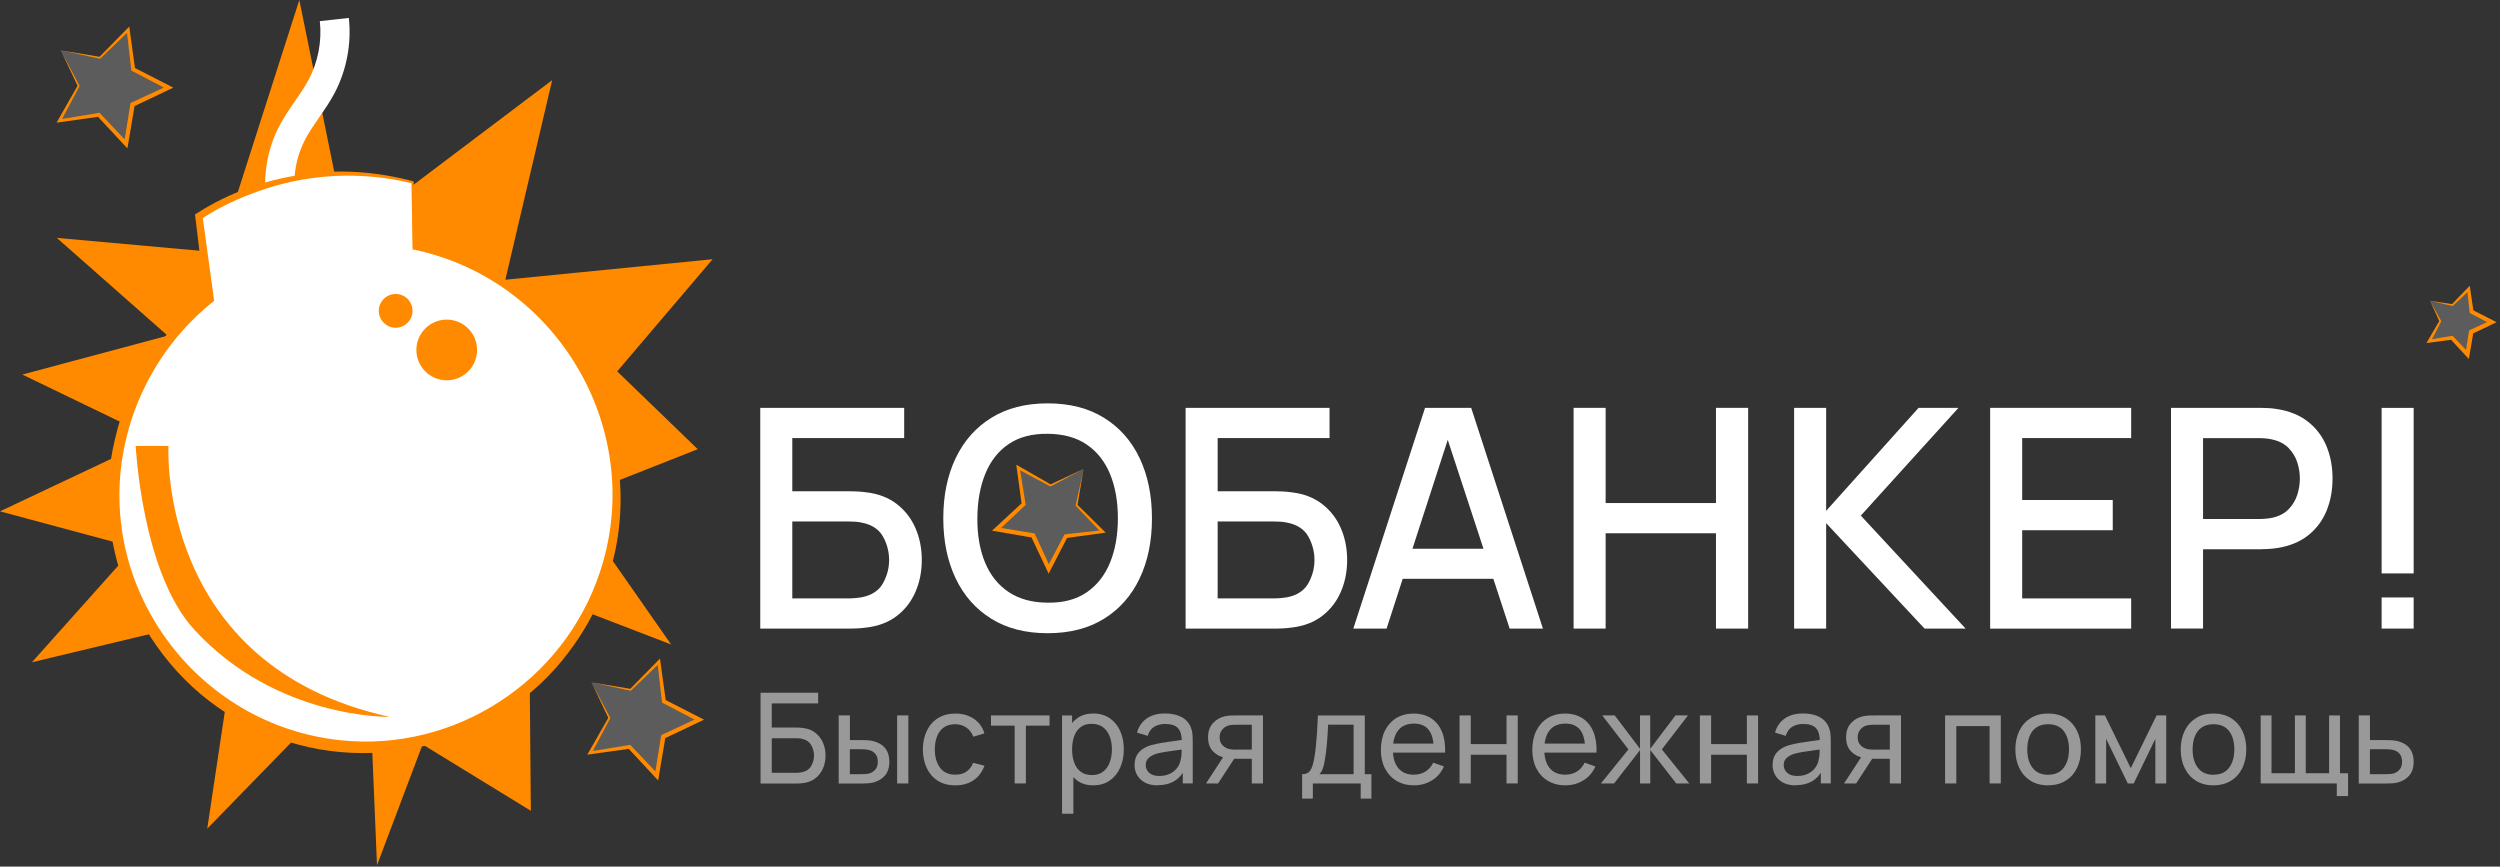 <svg width="551" height="191" viewBox="0 0 551 191" fill="none" xmlns="http://www.w3.org/2000/svg">
<rect x="0" y="0" width="551" height="191" fill="#333333" stroke="none"/>
<g clip-path="url(#clip0_466_7923)">
<path d="M65.97 0L48.16 55.64L12.52 52.43L36.95 73.98L4.92 82.55L34.05 96.62L0 112.7L29.63 120.67L7.04 145.96L52.83 135L45.68 182.63L81.24 146.11L83.09 190.7L93.14 164.07L117 178.7L116.57 129.99L147.91 142.04L125.62 110.11L153.78 99L136.03 81.85L157.06 57.13L111.38 61.65L121.7 17.66L76.5 51.77L65.97 0Z" fill="#FF8A00"/>
<path d="M59.54 48.22C57.58 41.54 58.27 34.16 61.46 27.96C62.51 25.91 63.79 24.07 65.02 22.28C66.13 20.68 67.17 19.17 68.02 17.58C70.1 13.66 70.98 9.07 70.49 4.66L76.88 3.95C77.51 9.63 76.38 15.54 73.7 20.59C72.68 22.51 71.47 24.25 70.31 25.93C69.14 27.62 68.04 29.21 67.18 30.89C64.74 35.63 64.21 41.29 65.71 46.4L59.54 48.21V48.22Z" fill="white"/>
<path d="M90.927 54.941V40.181C64.177 33.081 43.827 47.681 43.827 47.681L46.187 65.891C33.357 76.041 25.117 91.731 25.117 109.351C25.117 139.941 49.917 164.751 80.517 164.751C111.117 164.751 135.917 139.951 135.917 109.351C135.917 82.321 116.547 59.821 90.937 54.951L90.927 54.941Z" fill="white"/>
<path d="M90.928 54.94L90.688 40.18L90.868 40.42C80.978 38 70.568 38.15 60.768 40.92C55.028 42.61 49.218 44.99 44.298 48.33L44.628 47.58L47.128 65.77L47.198 66.29L46.778 66.63C37.198 74.34 30.348 85.31 27.668 97.3C20.458 128.87 43.028 159.86 75.148 163.16C100.328 165.76 124.268 150.14 132.208 126.13C142.588 95.09 122.988 61.51 90.938 54.95L90.928 54.94ZM90.928 54.94C131.978 62.18 150.478 110.54 125.388 143.67C109.738 164.7 80.068 171.99 56.428 160.68C32.748 150.05 19.168 121.93 25.348 96.77C28.158 84.27 35.548 72.95 45.598 65.14L45.248 66L43.038 47.77L42.978 47.27L43.368 47.02C50.398 42.51 58.308 39.7 66.518 38.48C74.728 37.17 83.178 37.84 91.178 39.98V40.17L90.938 54.93L90.928 54.94Z" fill="#FF8A00"/>
<path d="M29.898 98.28H37.128C37.128 98.28 34.448 146.75 85.868 157.99C85.868 157.99 60.918 158.56 42.758 138.71C31.248 126.12 29.908 98.28 29.908 98.28H29.898Z" fill="#FF8A00"/>
<path d="M105.15 77.13C105.15 80.83 102.15 83.82 98.46 83.82C94.769 83.82 91.769 80.82 91.769 77.13C91.769 73.44 94.769 70.44 98.46 70.44C102.15 70.44 105.15 73.44 105.15 77.13Z" fill="#FF8A00"/>
<path d="M90.928 68.51C90.928 70.57 89.258 72.23 87.208 72.23C85.158 72.23 83.488 70.56 83.488 68.51C83.488 66.46 85.158 64.79 87.208 64.79C89.258 64.79 90.928 66.46 90.928 68.51Z" fill="#FF8A00"/>
<path opacity="0.2" d="M238.818 103.35L237.278 111.35L242.988 117.16L234.898 118.16L231.138 125.39L227.688 118.01L219.648 116.67L225.608 111.1L224.398 103.04L231.528 106.99L238.818 103.35Z" fill="white"/>
<path d="M238.818 103.35L237.468 111.39L237.418 111.21C239.528 113.25 241.598 115.34 243.698 117.4L243.028 117.49L234.948 118.59L235.278 118.36L231.548 125.61L231.118 126.44L230.718 125.59L227.238 118.22L227.608 118.5C227.098 118.41 218.918 117.01 218.648 116.96L219.338 116.32L225.318 110.78L225.188 111.16L224.078 103.09L223.988 102.42C226.538 103.89 229.098 105.32 231.628 106.81H231.438L238.818 103.35ZM238.818 103.35L231.618 107.17L231.528 107.22C229.088 105.95 226.668 104.63 224.238 103.34L224.728 103L226.028 111.04L226.068 111.26L225.898 111.42L219.968 117.01L219.728 116.21L227.768 117.52L228.028 117.56L228.138 117.8L231.558 125.2L230.728 125.18L234.518 117.97L234.628 117.77L234.848 117.75L242.948 116.85L242.758 117.41C240.888 115.44 238.988 113.49 237.138 111.51C237.048 111.42 237.058 111.44 237.088 111.33L238.828 103.37L238.818 103.35Z" fill="#FF8A00"/>
<path opacity="0.2" d="M535.58 66.29L540.53 67.24L544.11 63.7L544.74 68.7L549.22 71.01L544.66 73.15L543.84 78.12L540.39 74.45L535.41 75.21L537.84 70.8L535.58 66.29Z" fill="white"/>
<path d="M535.581 66.29C537.151 66.55 538.841 66.77 540.561 67.04L540.381 67.091C541.521 65.861 542.711 64.671 543.871 63.461L544.331 62.98C544.601 64.861 544.901 66.751 545.161 68.63L544.931 68.3C545.511 68.591 549.791 70.77 550.251 71.01L549.401 71.421L544.861 73.6L545.141 73.231C545.031 73.871 544.221 78.6 544.131 79.121C543.801 78.751 540.501 75.201 540.071 74.731L540.451 74.861C538.571 75.13 536.671 75.35 534.781 75.611L535.121 75.04C535.971 73.591 536.791 72.13 537.661 70.691V70.88C536.931 69.3 536.261 67.731 535.581 66.29ZM535.581 66.29C536.431 67.88 537.271 69.331 538.061 70.79C537.301 72.331 536.481 73.841 535.701 75.371L535.361 74.891C537.091 74.591 538.811 74.27 540.541 74.001L540.701 74.171L544.171 77.82L543.371 78.061L544.151 73.081L544.191 72.82L544.431 72.71L549.001 70.6L548.981 71.43L544.521 69.081L544.321 68.971C544.111 67.231 543.951 65.481 543.761 63.74L544.321 63.931C543.071 65.111 541.841 66.3 540.561 67.451C538.951 67.081 537.321 66.671 535.561 66.29H535.581Z" fill="#FF8A00"/>
<path opacity="0.2" d="M130.353 150.39L138.982 152.04L145.232 145.86L146.333 154.58L154.133 158.62L146.182 162.35L144.753 171.02L138.743 164.62L130.062 165.94L134.292 158.24L130.353 150.39Z" fill="white"/>
<path d="M130.351 150.39L139.021 151.84L138.841 151.89L145.001 145.62L145.461 145.15L145.551 145.82L146.751 154.52L146.521 154.19L154.341 158.19L155.171 158.62L154.321 159.02L146.391 162.79L146.671 162.42C146.611 162.82 145.061 171.93 145.051 172.01L144.411 171.32L138.431 164.89L138.811 165.02L130.111 166.24L129.441 166.33L129.771 165.75L134.121 158.12V158.31L130.361 150.37L130.351 150.39ZM130.351 150.39L134.471 158.15C134.541 158.26 134.521 158.24 134.471 158.34L130.351 166.1L130.011 165.62L138.681 164.2L138.901 164.16L139.061 164.33L145.101 170.71L144.301 170.95L145.691 162.28L145.731 162.02L145.971 161.91L153.931 158.2L153.911 159.03L146.121 154.96L145.921 154.85L145.891 154.63L144.891 145.9L145.451 146.09L139.111 152.17C139.021 152.26 139.051 152.25 138.931 152.22L130.341 150.38L130.351 150.39Z" fill="#FF8A00"/>
<path opacity="0.2" d="M13.378 11.09L21.998 12.73L28.248 6.56L29.348 15.28L37.148 19.31L29.198 23.05L27.778 31.72L21.768 25.31L13.078 26.63L17.318 18.94L13.378 11.09Z" fill="white"/>
<path d="M13.379 11.09L22.049 12.54L21.869 12.59L28.029 6.32L28.489 5.85L28.579 6.52L29.779 15.22L29.549 14.89L37.369 18.89L38.199 19.32L37.349 19.72L29.419 23.49L29.699 23.12C29.639 23.52 28.089 32.63 28.079 32.71L27.439 32.02L21.459 25.59L21.839 25.72L13.139 26.94L12.469 27.03L12.799 26.45L17.149 18.82V19.01L13.389 11.07L13.379 11.09ZM13.379 11.09L17.499 18.85C17.569 18.96 17.549 18.94 17.499 19.04L13.379 26.8L13.039 26.32L21.709 24.9L21.929 24.86L22.089 25.03L28.129 31.41L27.329 31.65L28.719 22.98L28.759 22.72L28.999 22.61L36.959 18.9L36.939 19.73L29.149 15.66L28.949 15.55L28.919 15.33L27.919 6.6L28.479 6.79L22.139 12.87C22.049 12.96 22.079 12.95 21.959 12.92L13.369 11.08L13.379 11.09Z" fill="#FF8A00"/>
<path d="M167.561 138.541V89.891H199.281V96.551H174.621V108.271H187.221C187.671 108.271 188.251 108.291 188.961 108.321C189.671 108.361 190.341 108.421 190.971 108.511C193.601 108.831 195.831 109.681 197.641 111.081C199.451 112.481 200.831 114.241 201.761 116.381C202.691 118.521 203.161 120.861 203.161 123.411C203.161 125.961 202.701 128.301 201.771 130.441C200.841 132.581 199.481 134.351 197.671 135.741C195.861 137.141 193.621 137.991 190.961 138.311C190.331 138.401 189.661 138.461 188.961 138.501C188.261 138.531 187.681 138.551 187.211 138.551H167.551L167.561 138.541ZM174.621 131.891H186.951C187.401 131.891 187.901 131.871 188.451 131.821C189.011 131.771 189.531 131.711 190.021 131.621C192.201 131.171 193.741 130.131 194.631 128.511C195.521 126.891 195.961 125.191 195.961 123.411C195.961 121.631 195.511 119.901 194.631 118.291C193.741 116.681 192.201 115.651 190.021 115.201C189.531 115.091 189.001 115.011 188.451 114.981C187.901 114.951 187.401 114.931 186.951 114.931H174.621V131.891Z" fill="white"/>
<path d="M230.912 139.56C226.042 139.56 221.902 138.5 218.482 136.37C215.052 134.24 212.442 131.28 210.622 127.47C208.812 123.66 207.902 119.25 207.902 114.23C207.902 109.21 208.802 104.79 210.622 100.99C212.432 97.18 215.052 94.22 218.482 92.09C221.902 89.96 226.052 88.9 230.912 88.9C235.772 88.9 239.892 89.96 243.332 92.09C246.762 94.22 249.382 97.18 251.182 100.99C252.982 104.79 253.892 109.21 253.892 114.23C253.892 119.25 252.992 123.67 251.182 127.47C249.382 131.27 246.762 134.24 243.332 136.37C239.892 138.5 235.752 139.56 230.912 139.56ZM230.912 132.83C234.352 132.88 237.222 132.12 239.502 130.55C241.792 128.99 243.502 126.8 244.652 124C245.802 121.2 246.382 117.94 246.382 114.22C246.382 110.5 245.802 107.25 244.652 104.47C243.502 101.69 241.792 99.52 239.502 97.97C237.222 96.42 234.352 95.63 230.912 95.61C227.462 95.57 224.602 96.32 222.312 97.87C220.022 99.42 218.312 101.61 217.162 104.42C216.012 107.23 215.432 110.5 215.412 114.22C215.382 117.93 215.952 121.18 217.102 123.97C218.252 126.76 219.982 128.92 222.282 130.47C224.582 132.02 227.462 132.81 230.912 132.83Z" fill="white"/>
<path d="M261.311 138.541V89.891H293.031V96.551H268.371V108.271H280.971C281.421 108.271 282.001 108.291 282.711 108.321C283.421 108.361 284.091 108.421 284.721 108.511C287.351 108.831 289.581 109.681 291.391 111.081C293.201 112.481 294.581 114.241 295.511 116.381C296.441 118.521 296.911 120.861 296.911 123.411C296.911 125.961 296.451 128.301 295.521 130.441C294.591 132.581 293.231 134.351 291.421 135.741C289.611 137.141 287.371 137.991 284.711 138.311C284.081 138.401 283.411 138.461 282.711 138.501C282.011 138.531 281.431 138.551 280.961 138.551H261.301L261.311 138.541ZM268.371 131.891H280.701C281.151 131.891 281.651 131.871 282.201 131.821C282.761 131.771 283.281 131.711 283.771 131.621C285.951 131.171 287.491 130.131 288.381 128.511C289.271 126.891 289.711 125.191 289.711 123.411C289.711 121.631 289.261 119.901 288.381 118.291C287.491 116.681 285.951 115.651 283.771 115.201C283.281 115.091 282.751 115.011 282.201 114.981C281.651 114.951 281.151 114.931 280.701 114.931H268.371V131.891Z" fill="white"/>
<path d="M298.27 138.541L314.08 89.891H324.25L340.06 138.541H332.73L318.17 94.151H319.99L305.6 138.541H298.27ZM306.48 127.561V120.941H331.88V127.561H306.48Z" fill="white"/>
<path d="M346.82 138.541V89.891H353.88V110.871H378.2V89.891H385.29V138.541H378.2V117.531H353.88V138.541H346.82Z" fill="white"/>
<path d="M395.422 138.541V89.891H402.482V112.591L422.852 89.891H431.642L410.122 113.641L433.222 138.541H424.172L402.482 115.301V138.541H395.422Z" fill="white"/>
<path d="M438.629 138.541V89.891H469.709V96.551H445.689V110.201H465.649V116.861H445.689V131.891H469.709V138.551H438.629V138.541Z" fill="white"/>
<path d="M478.492 138.541V89.891H498.152C498.622 89.891 499.212 89.911 499.902 89.941C500.602 89.971 501.262 90.051 501.902 90.161C504.602 90.591 506.862 91.511 508.672 92.931C510.482 94.351 511.842 96.141 512.742 98.301C513.642 100.461 514.092 102.851 514.092 105.461C514.092 108.071 513.642 110.491 512.742 112.651C511.842 114.811 510.482 116.601 508.672 118.021C506.862 119.441 504.602 120.361 501.902 120.791C501.272 120.881 500.602 120.951 499.892 120.991C499.182 121.031 498.602 121.061 498.152 121.061H485.552V138.531H478.492V138.541ZM485.552 114.391H497.882C498.332 114.391 498.832 114.371 499.382 114.321C499.942 114.271 500.462 114.201 500.952 114.081C502.392 113.741 503.552 113.121 504.432 112.211C505.302 111.301 505.942 110.241 506.322 109.051C506.702 107.851 506.892 106.661 506.892 105.471C506.892 104.281 506.702 103.091 506.322 101.911C505.942 100.731 505.302 99.681 504.432 98.771C503.552 97.861 502.392 97.231 500.952 96.901C500.462 96.771 499.932 96.671 499.382 96.631C498.832 96.581 498.332 96.561 497.882 96.561H485.552V114.401V114.391Z" fill="white"/>
<path d="M524.91 126.38V89.9H531.97V126.38H524.91ZM524.91 138.54V131.68H531.97V138.54H524.91Z" fill="white"/>
<g opacity="0.5">
<path d="M167.629 172.67V152.68H180.319V155.03H170.099V160.35H175.529C175.719 160.35 175.949 160.35 176.219 160.37C176.489 160.38 176.749 160.41 176.999 160.45C178.049 160.58 178.949 160.93 179.689 161.5C180.429 162.07 180.989 162.79 181.369 163.66C181.749 164.53 181.949 165.48 181.949 166.52C181.949 167.56 181.759 168.5 181.379 169.37C180.999 170.24 180.439 170.96 179.709 171.54C178.979 172.11 178.069 172.47 177.009 172.59C176.759 172.63 176.499 172.65 176.229 172.67C175.959 172.68 175.729 172.69 175.539 172.69H167.639L167.629 172.67ZM170.099 170.33H175.439C175.619 170.33 175.819 170.33 176.039 170.3C176.269 170.28 176.479 170.25 176.689 170.22C177.649 170.03 178.349 169.57 178.769 168.84C179.189 168.11 179.409 167.34 179.409 166.52C179.409 165.7 179.199 164.91 178.769 164.19C178.339 163.47 177.649 163.01 176.689 162.82C176.489 162.77 176.269 162.74 176.039 162.73C175.809 162.72 175.609 162.71 175.439 162.71H170.099V170.34V170.33Z" fill="white"/>
<path d="M184.848 172.67V157.68H187.318V163.11H189.608C190.038 163.11 190.488 163.11 190.938 163.14C191.388 163.16 191.788 163.2 192.118 163.27C192.898 163.43 193.578 163.69 194.158 164.06C194.738 164.43 195.188 164.93 195.518 165.56C195.838 166.19 196.008 166.97 196.008 167.91C196.008 169.21 195.668 170.23 194.998 170.98C194.328 171.73 193.448 172.24 192.368 172.49C191.998 172.57 191.578 172.63 191.098 172.65C190.618 172.67 190.168 172.69 189.748 172.69H184.848V172.67ZM187.318 170.63H189.788C190.068 170.63 190.378 170.63 190.718 170.6C191.058 170.58 191.368 170.54 191.638 170.46C192.098 170.32 192.518 170.05 192.898 169.64C193.278 169.23 193.468 168.65 193.468 167.89C193.468 167.13 193.278 166.54 192.908 166.12C192.538 165.7 192.058 165.42 191.478 165.29C191.208 165.23 190.928 165.18 190.628 165.16C190.328 165.14 190.048 165.13 189.778 165.13H187.308V170.61L187.318 170.63ZM197.728 172.67V157.68H200.198V172.67H197.728Z" fill="white"/>
<path d="M210.548 173.09C209.028 173.09 207.738 172.75 206.678 172.07C205.618 171.39 204.808 170.45 204.248 169.26C203.688 168.07 203.408 166.71 203.398 165.18C203.398 163.63 203.698 162.25 204.268 161.07C204.838 159.88 205.658 158.95 206.728 158.28C207.798 157.61 209.068 157.27 210.568 157.27C212.148 157.27 213.508 157.66 214.658 158.44C215.798 159.22 216.568 160.28 216.958 161.63L214.518 162.37C214.188 161.5 213.678 160.82 212.968 160.34C212.258 159.86 211.448 159.62 210.548 159.62C209.518 159.62 208.668 159.86 208.008 160.33C207.348 160.8 206.848 161.46 206.528 162.3C206.198 163.14 206.038 164.1 206.028 165.18C206.048 166.85 206.428 168.19 207.188 169.21C207.948 170.23 209.068 170.74 210.558 170.74C211.538 170.74 212.348 170.52 212.998 170.07C213.648 169.62 214.138 168.97 214.478 168.12L216.978 168.77C216.458 170.17 215.648 171.24 214.548 171.98C213.448 172.72 212.118 173.09 210.568 173.09H210.548Z" fill="white"/>
<path d="M223.63 172.67V159.93H218.41V157.68H231.32V159.93H226.1V172.67H223.63Z" fill="white"/>
<path d="M234.078 179.34V157.69H236.288V168.72H236.568V179.34H234.088H234.078ZM240.978 173.09C239.568 173.09 238.388 172.74 237.428 172.04C236.468 171.34 235.738 170.4 235.238 169.2C234.738 168 234.498 166.66 234.498 165.16C234.498 163.66 234.748 162.3 235.238 161.11C235.728 159.92 236.468 158.98 237.428 158.29C238.388 157.6 239.578 157.26 240.988 157.26C242.398 157.26 243.568 157.61 244.578 158.29C245.578 158.98 246.348 159.92 246.888 161.11C247.428 162.3 247.688 163.65 247.688 165.15C247.688 166.65 247.418 168 246.888 169.2C246.348 170.4 245.578 171.34 244.578 172.04C243.568 172.73 242.378 173.08 240.978 173.08V173.09ZM240.668 170.83C241.648 170.83 242.468 170.58 243.118 170.08C243.768 169.58 244.258 168.9 244.578 168.05C244.898 167.2 245.068 166.23 245.068 165.17C245.068 164.11 244.908 163.16 244.578 162.31C244.248 161.46 243.768 160.78 243.108 160.28C242.448 159.78 241.608 159.53 240.598 159.53C239.588 159.53 238.818 159.77 238.188 160.24C237.548 160.72 237.068 161.38 236.758 162.23C236.448 163.08 236.288 164.06 236.288 165.16C236.288 166.26 236.438 167.23 236.758 168.08C237.068 168.94 237.548 169.61 238.198 170.09C238.848 170.58 239.678 170.82 240.678 170.82L240.668 170.83Z" fill="white"/>
<path d="M255.149 173.09C254.029 173.09 253.089 172.88 252.339 172.47C251.589 172.06 251.019 171.51 250.629 170.84C250.239 170.17 250.059 169.42 250.059 168.62C250.059 167.82 250.209 167.15 250.499 166.58C250.789 166.01 251.219 165.53 251.769 165.14C252.319 164.75 252.979 164.45 253.739 164.22C254.449 164.03 255.249 163.86 256.129 163.71C257.009 163.57 257.899 163.43 258.809 163.31C259.719 163.19 260.569 163.07 261.359 162.96L260.469 163.47C260.489 162.15 260.219 161.16 259.659 160.52C259.099 159.88 258.139 159.56 256.769 159.56C255.859 159.56 255.069 159.77 254.389 160.18C253.709 160.6 253.229 161.26 252.949 162.18L250.599 161.47C250.959 160.16 251.659 159.12 252.699 158.38C253.739 157.63 255.099 157.25 256.799 157.25C258.159 157.25 259.329 157.49 260.299 157.98C261.279 158.47 261.979 159.2 262.399 160.18C262.609 160.64 262.749 161.14 262.799 161.69C262.849 162.23 262.879 162.8 262.879 163.39V172.66H260.689V169.06L261.199 169.39C260.639 170.61 259.839 171.53 258.829 172.14C257.809 172.76 256.579 173.06 255.139 173.06L255.149 173.09ZM255.529 171.02C256.419 171.02 257.189 170.86 257.839 170.54C258.489 170.22 259.019 169.8 259.419 169.28C259.819 168.76 260.079 168.19 260.199 167.57C260.329 167.11 260.399 166.59 260.419 166.03C260.439 165.47 260.449 165.03 260.449 164.71L261.309 165.08C260.509 165.2 259.709 165.31 258.929 165.41C258.149 165.51 257.409 165.62 256.729 165.73C256.039 165.84 255.419 165.98 254.859 166.13C254.449 166.26 254.069 166.43 253.709 166.64C253.359 166.85 253.069 167.11 252.849 167.43C252.629 167.75 252.519 168.14 252.519 168.6C252.519 169.01 252.619 169.4 252.829 169.77C253.039 170.14 253.359 170.44 253.799 170.67C254.239 170.9 254.819 171.02 255.529 171.02Z" fill="white"/>
<path d="M265.809 172.67L269.789 166.56H272.449L268.469 172.67H265.809ZM275.899 172.67V167.24H272.669C272.289 167.24 271.869 167.23 271.409 167.2C270.949 167.17 270.519 167.12 270.119 167.05C269.029 166.85 268.109 166.37 267.369 165.62C266.629 164.87 266.259 163.83 266.259 162.51C266.259 161.19 266.609 160.19 267.309 159.41C268.009 158.63 268.869 158.12 269.899 157.89C270.359 157.78 270.829 157.72 271.309 157.7C271.789 157.69 272.189 157.68 272.519 157.68H278.359V172.67H275.889H275.899ZM272.489 165.21H275.899V159.73H272.489C272.279 159.73 271.999 159.74 271.649 159.76C271.299 159.78 270.969 159.83 270.659 159.93C270.359 160.02 270.069 160.18 269.789 160.4C269.509 160.62 269.269 160.9 269.089 161.25C268.899 161.6 268.809 162.02 268.809 162.5C268.809 163.19 268.999 163.76 269.389 164.19C269.779 164.62 270.249 164.91 270.799 165.06C271.109 165.13 271.409 165.18 271.709 165.2C272.009 165.22 272.269 165.23 272.479 165.23L272.489 165.21Z" fill="white"/>
<path d="M286.988 176.009V170.639C287.818 170.639 288.418 170.359 288.788 169.809C289.158 169.259 289.448 168.349 289.668 167.079C289.808 166.279 289.928 165.429 290.018 164.529C290.108 163.629 290.198 162.609 290.268 161.499C290.338 160.389 290.408 159.119 290.468 157.689H300.798V170.639H302.258V176.009H299.898V172.679H289.348V176.009H286.988ZM290.798 170.629H298.338V159.719H292.718C292.688 160.379 292.648 161.059 292.608 161.779C292.558 162.499 292.508 163.209 292.448 163.919C292.388 164.629 292.318 165.299 292.238 165.939C292.158 166.569 292.068 167.139 291.968 167.639C291.848 168.329 291.708 168.919 291.548 169.399C291.388 169.879 291.138 170.289 290.798 170.619V170.629Z" fill="white"/>
<path d="M311.668 173.09C310.198 173.09 308.908 172.76 307.818 172.11C306.718 171.46 305.868 170.55 305.258 169.38C304.648 168.21 304.348 166.84 304.348 165.28C304.348 163.72 304.648 162.22 305.248 161.03C305.848 159.84 306.688 158.91 307.768 158.25C308.848 157.6 310.108 157.27 311.568 157.27C313.028 157.27 314.358 157.62 315.418 158.31C316.478 159 317.278 159.99 317.808 161.28C318.338 162.57 318.568 164.1 318.498 165.87H315.998V164.98C315.968 163.14 315.598 161.76 314.878 160.85C314.158 159.94 313.078 159.48 311.658 159.48C310.128 159.48 308.968 159.97 308.178 160.95C307.388 161.93 306.988 163.34 306.988 165.17C306.988 167 307.388 168.31 308.178 169.28C308.968 170.25 310.108 170.74 311.578 170.74C312.568 170.74 313.428 170.51 314.158 170.06C314.888 169.61 315.468 168.95 315.878 168.1L318.248 168.92C317.668 170.24 316.788 171.27 315.618 171.99C314.448 172.71 313.138 173.08 311.688 173.08L311.668 173.09ZM306.128 165.87V163.89H317.208V165.87H306.128Z" fill="white"/>
<path d="M321.688 172.67V157.68H324.158V164H332.038V157.68H334.508V172.67H332.038V166.34H324.158V172.67H321.688Z" fill="white"/>
<path d="M345.039 173.09C343.569 173.09 342.279 172.76 341.189 172.11C340.089 171.46 339.239 170.55 338.629 169.38C338.019 168.21 337.719 166.84 337.719 165.28C337.719 163.72 338.019 162.22 338.619 161.03C339.219 159.84 340.059 158.91 341.139 158.25C342.219 157.6 343.479 157.27 344.939 157.27C346.399 157.27 347.729 157.62 348.789 158.31C349.849 159 350.649 159.99 351.179 161.28C351.709 162.57 351.939 164.1 351.869 165.87H349.369V164.98C349.339 163.14 348.969 161.76 348.249 160.85C347.529 159.94 346.449 159.48 345.029 159.48C343.499 159.48 342.339 159.97 341.549 160.95C340.759 161.93 340.359 163.34 340.359 165.17C340.359 167 340.759 168.31 341.549 169.28C342.339 170.25 343.479 170.74 344.949 170.74C345.939 170.74 346.799 170.51 347.529 170.06C348.259 169.61 348.839 168.95 349.249 168.1L351.619 168.92C351.039 170.24 350.159 171.27 348.989 171.99C347.819 172.71 346.509 173.08 345.059 173.08L345.039 173.09ZM339.499 165.87V163.89H350.579V165.87H339.499Z" fill="white"/>
<path d="M352.848 172.67L358.898 165.17L353.138 157.68H355.888L361.458 165.04V157.68H363.708V165.04L369.278 157.68H372.028L366.268 165.17L372.318 172.67H369.448L363.718 165.31V172.67H361.468V165.31L355.738 172.67H352.868H352.848Z" fill="white"/>
<path d="M374.66 172.67V157.68H377.13V164H385.01V157.68H387.48V172.67H385.01V166.34H377.13V172.67H374.66Z" fill="white"/>
<path d="M395.77 173.09C394.65 173.09 393.71 172.88 392.96 172.47C392.21 172.06 391.64 171.51 391.25 170.84C390.86 170.17 390.68 169.42 390.68 168.62C390.68 167.82 390.83 167.15 391.12 166.58C391.41 166.01 391.84 165.53 392.39 165.14C392.94 164.75 393.6 164.45 394.36 164.22C395.07 164.03 395.87 163.86 396.75 163.71C397.63 163.57 398.52 163.43 399.43 163.31C400.34 163.19 401.19 163.07 401.98 162.96L401.09 163.47C401.11 162.15 400.84 161.16 400.28 160.52C399.72 159.88 398.76 159.56 397.39 159.56C396.48 159.56 395.69 159.77 395.01 160.18C394.33 160.6 393.85 161.26 393.57 162.18L391.22 161.47C391.58 160.16 392.28 159.12 393.32 158.38C394.36 157.63 395.72 157.25 397.42 157.25C398.78 157.25 399.95 157.49 400.92 157.98C401.9 158.47 402.6 159.2 403.02 160.18C403.23 160.64 403.37 161.14 403.42 161.69C403.47 162.23 403.5 162.8 403.5 163.39V172.66H401.31V169.06L401.82 169.39C401.26 170.61 400.46 171.53 399.45 172.14C398.43 172.76 397.2 173.06 395.76 173.06L395.77 173.09ZM396.14 171.02C397.03 171.02 397.8 170.86 398.45 170.54C399.1 170.22 399.63 169.8 400.03 169.28C400.43 168.76 400.69 168.19 400.81 167.57C400.94 167.11 401.01 166.59 401.03 166.03C401.05 165.47 401.06 165.03 401.06 164.71L401.92 165.08C401.12 165.2 400.32 165.31 399.54 165.41C398.76 165.51 398.02 165.62 397.34 165.73C396.65 165.84 396.03 165.98 395.47 166.13C395.06 166.26 394.68 166.43 394.32 166.64C393.97 166.85 393.68 167.11 393.46 167.43C393.24 167.75 393.13 168.14 393.13 168.6C393.13 169.01 393.23 169.4 393.44 169.77C393.65 170.14 393.97 170.44 394.41 170.67C394.85 170.9 395.43 171.02 396.14 171.02Z" fill="white"/>
<path d="M406.43 172.67L410.41 166.56H413.07L409.09 172.67H406.43ZM416.52 172.67V167.24H413.29C412.91 167.24 412.49 167.23 412.03 167.2C411.57 167.17 411.14 167.12 410.74 167.05C409.65 166.85 408.73 166.37 407.99 165.62C407.25 164.87 406.88 163.83 406.88 162.51C406.88 161.19 407.23 160.19 407.93 159.41C408.63 158.63 409.49 158.12 410.52 157.89C410.98 157.78 411.45 157.72 411.93 157.7C412.41 157.69 412.81 157.68 413.14 157.68H418.98V172.67H416.51H416.52ZM413.11 165.21H416.52V159.73H413.11C412.9 159.73 412.62 159.74 412.27 159.76C411.92 159.78 411.59 159.83 411.28 159.93C410.98 160.02 410.69 160.18 410.41 160.4C410.13 160.62 409.89 160.9 409.71 161.25C409.52 161.6 409.43 162.02 409.43 162.5C409.43 163.19 409.62 163.76 410.01 164.19C410.4 164.62 410.87 164.91 411.42 165.06C411.73 165.13 412.03 165.18 412.33 165.2C412.63 165.22 412.89 165.23 413.1 165.23L413.11 165.21Z" fill="white"/>
<path d="M428.699 172.67V157.68H440.979V172.67H438.509V160.03H431.169V172.67H428.699Z" fill="white"/>
<path d="M451.397 173.09C449.907 173.09 448.627 172.75 447.547 172.08C446.467 171.4 445.637 170.47 445.057 169.28C444.477 168.09 444.188 166.72 444.188 165.16C444.188 163.6 444.487 162.22 445.077 161.03C445.667 159.84 446.507 158.92 447.587 158.25C448.667 157.58 449.938 157.26 451.408 157.26C452.878 157.26 454.197 157.6 455.277 158.27C456.357 158.95 457.187 159.88 457.767 161.06C458.347 162.24 458.638 163.61 458.638 165.15C458.638 166.69 458.347 168.09 457.767 169.28C457.187 170.47 456.357 171.4 455.267 172.07C454.187 172.74 452.898 173.08 451.408 173.08L451.397 173.09ZM451.397 170.75C452.947 170.75 454.097 170.23 454.857 169.2C455.617 168.16 456.008 166.82 456.008 165.17C456.008 163.52 455.627 162.14 454.857 161.13C454.087 160.12 452.937 159.62 451.397 159.62C450.347 159.62 449.498 159.86 448.818 160.33C448.138 160.8 447.637 161.45 447.307 162.29C446.977 163.12 446.807 164.09 446.807 165.18C446.807 166.86 447.198 168.22 447.978 169.23C448.758 170.25 449.898 170.76 451.408 170.76L451.397 170.75Z" fill="white"/>
<path d="M461.811 172.67V157.68H463.931L469.621 169.31L475.311 157.68H477.431V172.67H475.041V162.83L470.271 172.67H468.961L464.191 162.83V172.67H461.801H461.811Z" fill="white"/>
<path d="M487.839 173.09C486.349 173.09 485.069 172.75 483.989 172.08C482.909 171.4 482.079 170.47 481.499 169.28C480.919 168.09 480.629 166.72 480.629 165.16C480.629 163.6 480.929 162.22 481.519 161.03C482.109 159.84 482.949 158.92 484.029 158.25C485.109 157.58 486.379 157.26 487.849 157.26C489.319 157.26 490.639 157.6 491.719 158.27C492.799 158.95 493.629 159.88 494.209 161.06C494.789 162.24 495.079 163.61 495.079 165.15C495.079 166.69 494.789 168.09 494.209 169.28C493.629 170.47 492.799 171.4 491.709 172.07C490.629 172.74 489.339 173.08 487.849 173.08L487.839 173.09ZM487.839 170.75C489.389 170.75 490.539 170.23 491.299 169.2C492.059 168.16 492.449 166.82 492.449 165.17C492.449 163.52 492.069 162.14 491.299 161.13C490.529 160.12 489.379 159.62 487.839 159.62C486.789 159.62 485.939 159.86 485.259 160.33C484.579 160.8 484.079 161.45 483.749 162.29C483.419 163.12 483.249 164.09 483.249 165.18C483.249 166.86 483.639 168.22 484.419 169.23C485.199 170.25 486.339 170.76 487.849 170.76L487.839 170.75Z" fill="white"/>
<path d="M515.03 175.45V172.67H498.25V157.68H500.64V170.42H505.8V157.68H508.19V170.42H513.34V157.68H515.73V170.42H517.51V175.45H515.04H515.03Z" fill="white"/>
<path d="M519.867 172.67V157.68H522.337V163.11H525.567C526.007 163.11 526.447 163.11 526.897 163.14C527.347 163.16 527.747 163.2 528.077 163.27C528.857 163.42 529.537 163.68 530.117 164.05C530.697 164.42 531.147 164.92 531.477 165.56C531.797 166.19 531.967 166.98 531.967 167.91C531.967 169.21 531.627 170.23 530.957 170.98C530.287 171.73 529.407 172.24 528.327 172.49C527.957 172.57 527.537 172.63 527.057 172.65C526.577 172.67 526.127 172.69 525.707 172.69H519.867V172.67ZM522.337 170.63H525.747C526.027 170.63 526.337 170.63 526.677 170.6C527.017 170.58 527.327 170.54 527.587 170.46C528.047 170.32 528.467 170.05 528.847 169.64C529.227 169.23 529.417 168.65 529.417 167.89C529.417 167.13 529.227 166.54 528.867 166.12C528.497 165.7 528.017 165.42 527.437 165.29C527.167 165.23 526.887 165.18 526.587 165.16C526.287 165.14 526.007 165.13 525.737 165.13H522.327V170.61L522.337 170.63Z" fill="white"/>
</g>
</g>
<defs>
<clipPath id="clip0_466_7923">
<rect width="550.26" height="190.7" fill="white"/>
</clipPath>
</defs>
</svg>
